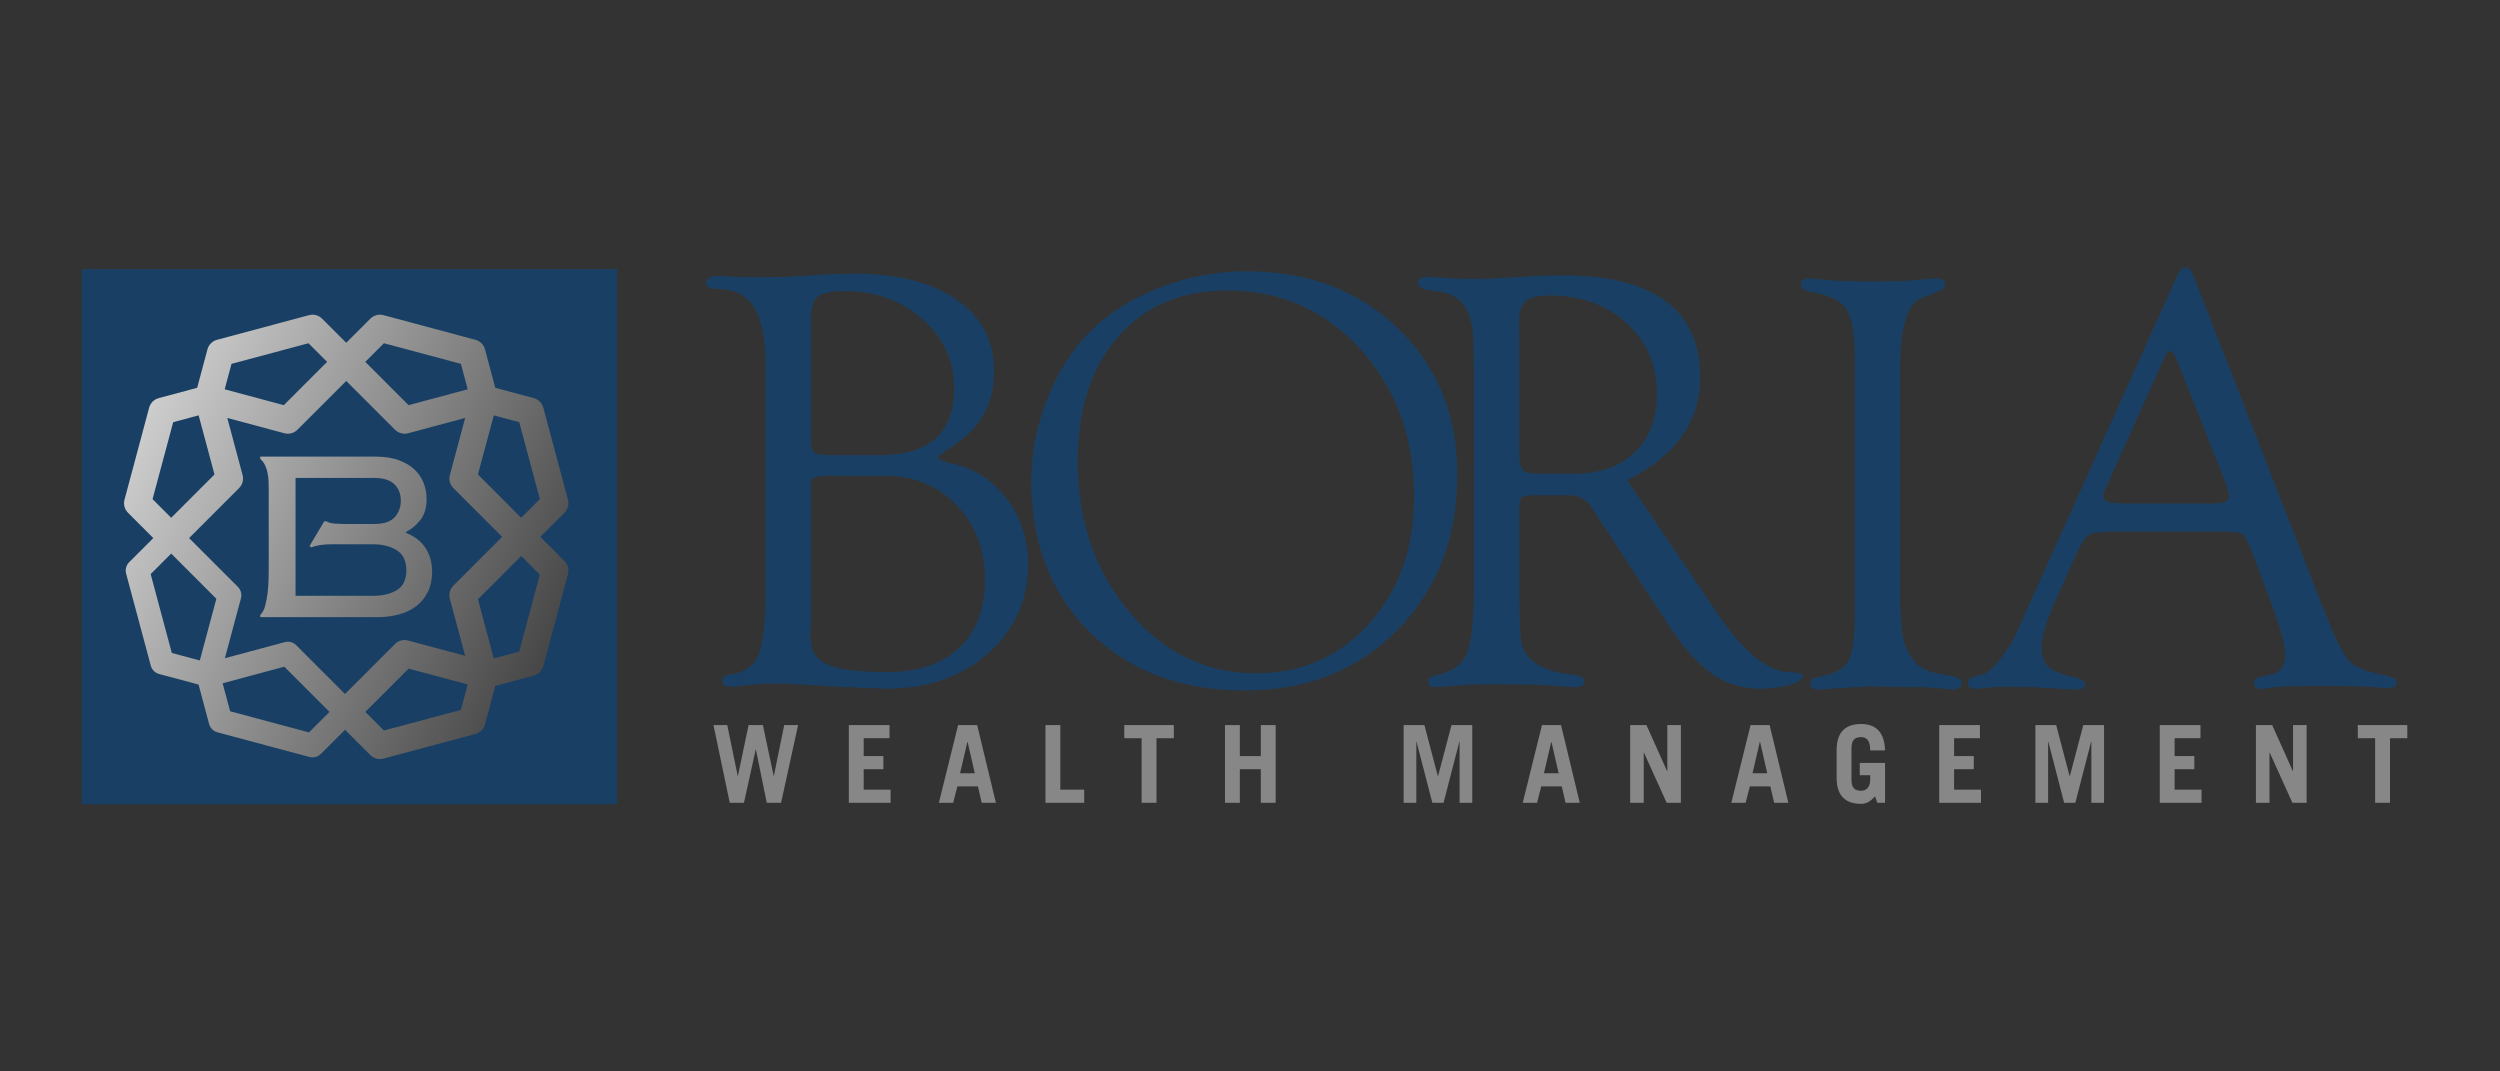 <?xml version="1.0" encoding="utf-8"?>
<!-- Generator: Adobe Illustrator 16.0.4, SVG Export Plug-In . SVG Version: 6.00 Build 0)  -->
<!DOCTYPE svg PUBLIC "-//W3C//DTD SVG 1.1//EN" "http://www.w3.org/Graphics/SVG/1.1/DTD/svg11.dtd">
<svg version="1.1" id="Layer_1" xmlns="http://www.w3.org/2000/svg" xmlns:xlink="http://www.w3.org/1999/xlink" x="0px" y="0px"
	 width="252px" height="108px" viewBox="0 0 252 108" enable-background="new 0 0 252 108" xml:space="preserve">
<rect x="0" y="0" width="252" height="108" fill="#333333" stroke="none"/>
<g>
	<path fill="#194064" d="M77.174,59.841V36.802c0-2.625-0.388-4.56-1.162-5.805c-0.775-1.242-1.979-1.866-3.606-1.866
		c-0.815,0-1.222-0.214-1.222-0.642c0-0.445,0.398-0.668,1.19-0.668c0.161,0,0.667,0.02,1.521,0.06
		c0.595,0.04,1.418,0.059,2.473,0.059c1.47,0,2.601-0.02,3.399-0.059l3.334-0.208c1.054-0.06,2.046-0.09,2.98-0.09
		c4.39,0,7.841,0.875,10.355,2.626c2.512,1.75,3.771,4.157,3.771,7.22c0,3.162-1.312,5.619-3.936,7.369l-1.28,0.895
		c-0.298,0.178-0.438,0.327-0.418,0.446c0.02,0.201,0.537,0.409,1.549,0.627c2.187,0.495,3.982,1.688,5.394,3.572
		c1.413,1.885,2.115,4.048,2.115,6.491c0,3.652-1.345,6.662-4.036,9.034c-2.693,2.372-6.113,3.559-10.266,3.559l-2.295-0.092
		l-2.772-0.118l-2.413-0.148c-1.591-0.101-2.851-0.149-3.786-0.149c-0.932,0-1.729,0.041-2.384,0.119
		c-0.954,0.12-1.627,0.179-2.026,0.179c-0.554,0-0.832-0.212-0.832-0.64c0-0.332,0.295-0.534,0.892-0.61
		c1.691-0.24,2.691-1.175,3.011-2.808C77.024,63.722,77.174,61.951,77.174,59.841z M83.374,47.964c-0.715,0-1.168,0.065-1.356,0.194
		c-0.189,0.128-0.284,0.44-0.284,0.937v13.746l-0.059,1.369l0.178,1.16c0.279,0.854,1,1.463,2.163,1.83
		c1.166,0.365,2.961,0.549,5.388,0.549c3.125,0,5.553-0.816,7.284-2.452c1.729-1.637,2.596-3.923,2.596-6.858
		c0-3.016-0.949-5.516-2.849-7.499c-1.904-1.984-4.293-2.976-7.179-2.976H83.374z M83.764,45.878h4.926
		c4.996,0,7.496-2.245,7.496-6.733c0-2.76-1.065-5.086-3.195-6.973c-2.129-1.887-4.757-2.832-7.884-2.832
		c-1.372,0-2.278,0.195-2.716,0.582c-0.437,0.388-0.656,1.198-0.656,2.429v11.949c0,0.695,0.112,1.132,0.342,1.311
		C82.306,45.789,82.868,45.878,83.764,45.878z"/>
	<path fill="#194064" d="M125.619,27.344c6.219,0,11.315,1.92,15.302,5.763c3.983,3.841,5.975,8.759,5.975,14.753
		c0,6.352-2.01,11.563-6.021,15.634c-4.014,4.069-9.147,6.104-15.405,6.104c-6.417,0-11.605-1.945-15.569-5.836
		c-3.963-3.891-5.945-8.992-5.945-15.307c0-2.738,0.522-5.454,1.564-8.144c1.042-2.689,2.45-4.937,4.216-6.744
		c1.867-1.905,4.233-3.42,7.094-4.542C119.688,27.905,122.618,27.344,125.619,27.344z M123.694,29.28
		c-4.613,0-8.275,1.552-10.99,4.658c-2.714,3.102-4.069,7.284-4.069,12.54c0,6.011,1.733,11.079,5.203,15.204
		c3.468,4.125,7.729,6.188,12.78,6.188c4.609,0,8.418-1.682,11.423-5.043c3.002-3.361,4.505-7.622,4.505-12.779
		c0-5.93-1.803-10.875-5.401-14.833C133.547,31.259,129.062,29.28,123.694,29.28z"/>
	<path fill="#194064" d="M164.016,48.402l8.226,12.126l0.953,1.428c2.543,3.725,4.886,5.654,7.032,5.793l0.955,0.062
		c0.355,0.019,0.522,0.161,0.505,0.424c-0.021,0.306-0.466,0.576-1.326,0.82c-0.862,0.24-1.844,0.364-2.937,0.364
		c-1.787,0-3.393-0.492-4.813-1.477c-1.419-0.981-2.867-2.588-4.333-4.812l-7.42-11.324l-0.419-0.655
		c-0.476-0.814-1.252-1.223-2.323-1.223h-3.965l-0.653,0.121c-0.238,0.14-0.357,0.458-0.357,0.957v9.329l0.029,1.195
		c0,1.715,0.085,2.885,0.251,3.514c0.171,0.627,0.572,1.189,1.209,1.689c0.854,0.676,2.174,1.104,3.962,1.283
		c0.718,0.078,1.085,0.301,1.104,0.671c0.039,0.388-0.29,0.581-0.984,0.581c-0.279,0-0.865-0.043-1.757-0.13
		c-0.815-0.09-2.078-0.135-3.785-0.135l-2.86-0.033l-1.551,0.029c-0.676,0-1.489,0.051-2.44,0.15
		c-0.778,0.078-1.313,0.118-1.609,0.118c-0.498,0-0.747-0.203-0.747-0.609c0-0.29,0.249-0.485,0.747-0.581
		c1.585-0.3,2.631-1.021,3.127-2.165c0.494-1.143,0.746-3.396,0.746-6.76V37.727l-0.061-3.102c0-3.105-1.082-4.838-3.249-5.194
		l-1.399-0.209c-0.637-0.118-0.953-0.35-0.953-0.7c0-0.408,0.336-0.613,1.012-0.613c0.159,0,0.854,0.042,2.088,0.12
		c0.713,0.06,1.598,0.089,2.651,0.089c0.913,0,2.47-0.069,4.678-0.209c1.588-0.098,2.989-0.148,4.201-0.148
		c4.566,0,8.014,0.859,10.341,2.581c2.325,1.719,3.485,4.279,3.485,7.68C171.375,42.496,168.919,45.957,164.016,48.402z
		 M155.258,47.755h3.374c2.606,0,4.661-0.717,6.15-2.153c1.493-1.435,2.238-3.397,2.238-5.888c0-2.892-1.01-5.268-3.04-7.131
		c-2.032-1.865-4.621-2.796-7.77-2.796c-1.174,0-1.98,0.196-2.431,0.584c-0.448,0.389-0.673,1.091-0.673,2.107l0.032,0.986v12.138
		c0,0.939,0.121,1.531,0.373,1.781C153.758,47.631,154.344,47.755,155.258,47.755z"/>
	<path fill="#194064" d="M191.527,37.154v22.341c0,2.789,0.172,4.63,0.508,5.524c0.398,1.017,0.891,1.734,1.474,2.151
		c0.588,0.418,1.506,0.718,2.758,0.896c0.994,0.138,1.491,0.381,1.491,0.73c0,0.468-0.311,0.7-0.926,0.7
		c-0.299,0-0.674-0.032-1.132-0.098c-0.617-0.089-1.67-0.134-3.16-0.134l-4.32-0.066l-3.512,0.208
		c-0.578,0.061-1.058,0.09-1.435,0.09c-0.537,0-0.803-0.203-0.803-0.61c0-0.351,0.306-0.573,0.922-0.671
		c1.51-0.258,2.482-0.78,2.921-1.565c0.436-0.787,0.656-2.442,0.656-4.971V36.133c0-2.466-0.283-4.128-0.851-4.983
		c-0.566-0.857-1.771-1.432-3.619-1.732c-0.617-0.116-0.933-0.349-0.954-0.699c-0.019-0.427,0.267-0.641,0.863-0.641
		c0.16,0,0.342,0.011,0.539,0.033c1.449,0.178,3.375,0.265,5.777,0.265c1.472,0,2.733-0.032,3.787-0.097l1.996-0.167
		c0.376-0.021,0.625-0.033,0.743-0.033c0.539,0,0.806,0.185,0.806,0.555c0,0.349-0.261,0.611-0.776,0.786l-1.547,0.598
		C192.263,30.574,191.527,32.954,191.527,37.154z"/>
	<path fill="#194064" d="M224.029,53.584h-10.79c-1.47,0-2.381,0.12-2.739,0.359c-0.358,0.239-0.834,1.036-1.431,2.388l-1.954,4.391
		c-0.88,2.009-1.325,3.503-1.325,4.478c0,0.937,0.236,1.613,0.704,2.031c0.464,0.418,1.384,0.775,2.754,1.074
		c0.599,0.118,0.904,0.35,0.926,0.698c0.015,0.331-0.26,0.494-0.832,0.494c-0.222,0-0.558-0.013-1.012-0.032l-2.855-0.168
		c-0.949-0.047-2.05-0.067-3.298-0.067c-0.574,0-1.021,0.016-1.339,0.041c-1.012,0.114-1.562,0.167-1.665,0.167
		c-0.534,0-0.802-0.183-0.802-0.551c0-0.324,0.169-0.538,0.509-0.64l1.102-0.329c0.396-0.118,0.932-0.602,1.607-1.446
		c0.674-0.844,1.232-1.725,1.671-2.64l0.864-1.968L219.44,27.84c0.256-0.596,0.547-0.895,0.863-0.895
		c0.318,0,0.586,0.289,0.805,0.866l12.809,32.825l0.659,1.612c0.934,2.407,1.71,3.905,2.325,4.493
		c0.614,0.584,1.867,1.048,3.754,1.386c0.615,0.117,0.912,0.359,0.895,0.728c-0.021,0.329-0.298,0.495-0.837,0.495
		c-0.174,0-0.555-0.021-1.129-0.061c-1.036-0.1-2.871-0.149-5.513-0.149c-2.764,0-4.491,0.06-5.183,0.179
		c-0.419,0.081-0.729,0.119-0.929,0.119c-0.519,0-0.773-0.204-0.773-0.61c0-0.312,0.249-0.514,0.747-0.611l0.924-0.21
		c0.989-0.197,1.487-0.874,1.487-2.029c0-1.054-0.607-3.156-1.82-6.3l-1.487-3.941c-0.418-1.095-0.743-1.726-0.982-1.897
		C225.814,53.669,225.139,53.584,224.029,53.584z M224.388,48.788l-4.682-11.801l-0.237-0.625c-0.239-0.634-0.498-0.963-0.773-0.981
		c-0.142-0.021-0.3,0.168-0.476,0.564l-5.81,12.903c-0.263,0.556-0.39,0.923-0.39,1.104c0,0.517,0.459,0.773,1.37,0.773l0.804,0.031
		h9c0.994,0,1.487-0.248,1.487-0.745c0-0.14-0.046-0.367-0.146-0.686L224.388,48.788z"/>
</g>
<rect x="8.252" y="27.117" fill="#194064" width="53.947" height="53.947"/>
<g>
	<g>
		<linearGradient id="SVGID_1_" gradientUnits="userSpaceOnUse" x1="-2.596" y1="37.301" x2="78.139" y2="75.588">
			<stop  offset="0" style="stop-color:#FFFFFF"/>
			<stop  offset="1" style="stop-color:#000000"/>
		</linearGradient>
		<path fill="url(#SVGID_1_)" d="M40.19,46.386c0.655,0.237,1.189,0.556,1.605,0.954c0.417,0.398,0.722,0.854,0.916,1.367
			c0.195,0.512,0.292,1.043,0.292,1.591c0,0.885-0.213,1.591-0.637,2.123c-0.424,0.529-0.901,0.928-1.432,1.193v0.106
			c0.336,0.124,0.659,0.293,0.968,0.506c0.31,0.21,0.589,0.476,0.836,0.794c0.248,0.318,0.446,0.699,0.597,1.141
			c0.148,0.442,0.224,0.938,0.224,1.485c0,0.76-0.142,1.429-0.423,2.002c-0.283,0.576-0.667,1.054-1.154,1.433
			c-0.486,0.381-1.071,0.664-1.751,0.849c-0.681,0.187-1.419,0.28-2.215,0.28H26.237V61.97c0.212-0.178,0.376-0.477,0.491-0.902
			c0.115-0.425,0.201-0.876,0.253-1.354c0.054-0.478,0.084-0.94,0.092-1.392c0.009-0.451,0.014-0.792,0.014-1.021V49.29
			c0-0.229-0.005-0.483-0.014-0.757c-0.008-0.273-0.038-0.548-0.092-0.822c-0.052-0.273-0.138-0.54-0.253-0.796
			c-0.115-0.255-0.278-0.472-0.491-0.65v-0.237h11.621C38.759,46.027,39.537,46.147,40.19,46.386z M32.286,54.94
			c-0.354,0.052-0.654,0.133-0.902,0.238l-0.185-0.133l1.485-2.494h0.239c0.193,0.124,0.46,0.2,0.796,0.226
			c0.335,0.026,0.654,0.04,0.955,0.04h3.051c0.954,0,1.639-0.224,2.054-0.676c0.417-0.451,0.625-1.013,0.625-1.684
			c0-0.672-0.217-1.22-0.651-1.645c-0.433-0.425-1.108-0.636-2.028-0.636h-7.933v11.884h7.773c1.009,0,1.825-0.196,2.454-0.585
			c0.628-0.388,0.941-1.051,0.941-1.989c0-0.937-0.319-1.609-0.955-2.015c-0.635-0.408-1.459-0.61-2.468-0.61h-4.112
			C33.02,54.861,32.64,54.887,32.286,54.94z"/>
	</g>
	<g>
		<linearGradient id="SVGID_2_" gradientUnits="userSpaceOnUse" x1="-2.187" y1="36.438" x2="78.551" y2="74.725">
			<stop  offset="0" style="stop-color:#FFFFFF"/>
			<stop  offset="1" style="stop-color:#000000"/>
		</linearGradient>
		<path fill="url(#SVGID_2_)" d="M56.899,56.551l-2.434-2.434l2.434-2.433c0.344-0.345,0.478-0.845,0.354-1.314l-2.489-9.278
			c-0.125-0.47-0.491-0.837-0.962-0.962l-3.876-1.039l-1.038-3.876c-0.125-0.47-0.493-0.836-0.963-0.962l-9.278-2.487
			c-0.47-0.126-0.97,0.01-1.313,0.353l-2.434,2.434l-2.435-2.434c-0.343-0.343-0.844-0.479-1.313-0.353l-9.278,2.487
			c-0.47,0.126-0.836,0.492-0.962,0.962l-1.037,3.876l-3.877,1.039c-0.469,0.125-0.837,0.492-0.963,0.962l-2.485,9.278
			c-0.126,0.469,0.008,0.969,0.351,1.314l2.555,2.554l-2.434,2.432c-0.3,0.302-0.418,0.74-0.309,1.15l2.487,9.278
			c0.111,0.411,0.431,0.732,0.842,0.841l3.973,1.064l1.064,3.971c0.109,0.412,0.431,0.732,0.841,0.844l9.277,2.487
			c0.103,0.025,0.207,0.039,0.309,0.039c0.312,0,0.615-0.122,0.842-0.349l2.433-2.433l2.555,2.553
			c0.258,0.259,0.606,0.398,0.962,0.398c0.117,0,0.236-0.015,0.352-0.045l9.278-2.487c0.47-0.126,0.837-0.494,0.963-0.963
			l1.038-3.879l3.876-1.035c0.471-0.127,0.837-0.493,0.962-0.962l2.489-9.279C57.377,57.396,57.243,56.896,56.899,56.551z
			 M45.345,60.354l1.544,5.754l-5.755-1.544c-0.47-0.127-0.971,0.009-1.315,0.352l-5.041,5.041l-4.919-4.92
			c-0.302-0.303-0.739-0.419-1.151-0.309l-6.039,1.619l1.62-6.038c0.11-0.411-0.008-0.85-0.308-1.15l-4.92-4.919l5.041-5.041
			c0.345-0.344,0.478-0.845,0.352-1.314l-1.543-5.755l5.756,1.543c0.115,0.032,0.235,0.047,0.351,0.047
			c0.356,0,0.704-0.141,0.962-0.399l4.921-4.92l4.919,4.92c0.259,0.258,0.606,0.399,0.964,0.399c0.116,0,0.234-0.017,0.352-0.047
			l5.755-1.544l-1.544,5.756c-0.126,0.469,0.008,0.971,0.352,1.314l4.919,4.919l-4.919,4.921
			C45.352,59.382,45.219,59.884,45.345,60.354z M54.419,50.317l-1.879,1.877l-4.363-4.365l1.598-5.96l2.565,0.687L54.419,50.317z
			 M38.7,34.598l7.761,2.079l0.686,2.565l-5.959,1.6l-4.366-4.364L38.7,34.598z M23.336,36.677l7.76-2.079l1.878,1.879l-4.365,4.364
			l-5.96-1.6L23.336,36.677z M17.458,42.555l2.565-0.687l1.598,5.96l-4.365,4.365l-1.878-1.878L17.458,42.555z M15.188,57.869
			l2.068-2.069l4.554,4.556l-1.668,6.219l-2.823-0.755L15.188,57.869z M31.147,73.827l-7.949-2.13l-0.757-2.823l6.22-1.669
			l4.555,4.555L31.147,73.827z M46.461,71.559L38.7,73.638l-1.878-1.878l4.366-4.364l5.959,1.598L46.461,71.559z M52.339,65.681
			l-2.564,0.688l-1.599-5.961l4.363-4.365l1.879,1.878L52.339,65.681z"/>
	</g>
</g>
<g>
	<path fill="#878787" d="M71.919,73.088h1.389l1.052,5.121h0.022l1.074-5.121h1.443l1.085,5.121h0.022l1.042-5.121h1.399
		l-1.714,7.833h-1.443l-1.096-5.359h-0.021l-1.183,5.359h-1.432L71.919,73.088z"/>
	<path fill="#878787" d="M85.563,80.921v-7.833h4.101v1.323H87.06v1.802h1.985v1.323H87.06v2.062h2.712v1.323H85.563z"/>
	<path fill="#878787" d="M94.637,80.921l1.942-7.833h1.92l1.888,7.833h-1.432l-0.38-1.649h-2.072l-0.423,1.649H94.637z
		 M96.774,77.948h1.486l-0.727-3.168h-0.021L96.774,77.948z"/>
	<path fill="#878787" d="M105.383,80.921v-7.833h1.497v6.51h2.408v1.323H105.383z"/>
	<path fill="#878787" d="M118.32,73.088v1.323h-1.747v6.51h-1.497v-6.51h-1.747v-1.323H118.32z"/>
	<path fill="#878787" d="M123.478,80.921v-7.833h1.497v3.125h2.115v-3.125h1.497v7.833h-1.497v-3.385h-2.115v3.385H123.478z"/>
	<path fill="#878787" d="M141.485,80.921v-7.833h2.094l1.355,5.143h0.022l1.355-5.143h2.094v7.833h-1.279v-6.162h-0.022
		l-1.595,6.162h-1.128l-1.595-6.162h-0.021v6.162H141.485z"/>
	<path fill="#878787" d="M153.49,80.921l1.942-7.833h1.92l1.888,7.833h-1.432l-0.38-1.649h-2.072l-0.423,1.649H153.49z
		 M155.628,77.948h1.486l-0.727-3.168h-0.022L155.628,77.948z"/>
	<path fill="#878787" d="M164.323,80.921v-7.833h1.638l2.083,4.644h0.021v-4.644h1.367v7.833h-1.432l-2.289-5.056h-0.022v5.056
		H164.323z"/>
	<path fill="#878787" d="M174.516,80.921l1.942-7.833h1.92l1.888,7.833h-1.432l-0.38-1.649h-2.072l-0.423,1.649H174.516z
		 M176.653,77.948h1.486l-0.727-3.168h-0.022L176.653,77.948z"/>
	<path fill="#878787" d="M189.005,80.27c-0.402,0.456-0.836,0.76-1.4,0.76c-1.453,0-2.474-0.694-2.474-2.625v-2.8
		c0-1.931,1.021-2.625,2.474-2.625c1.53,0,2.354,0.879,2.409,2.658h-1.497c0-1.009-0.369-1.335-0.912-1.335
		c-0.597,0-0.976,0.239-0.976,1.106v3.19c0,0.867,0.379,1.106,0.976,1.106c0.564,0,0.912-0.412,0.912-1.085v-0.478h-1.053v-1.236
		h2.55v4.014h-0.781L189.005,80.27z"/>
	<path fill="#878787" d="M195.476,80.921v-7.833h4.101v1.323h-2.604v1.802h1.985v1.323h-1.985v2.062h2.712v1.323H195.476z"/>
	<path fill="#878787" d="M205.169,80.921v-7.833h2.094l1.355,5.143h0.022l1.355-5.143h2.094v7.833h-1.279v-6.162h-0.022
		l-1.595,6.162h-1.128l-1.595-6.162h-0.021v6.162H205.169z"/>
	<path fill="#878787" d="M217.705,80.921v-7.833h4.101v1.323h-2.604v1.802h1.985v1.323h-1.985v2.062h2.712v1.323H217.705z"/>
	<path fill="#878787" d="M227.398,80.921v-7.833h1.638l2.083,4.644h0.021v-4.644h1.367v7.833h-1.432l-2.289-5.056h-0.022v5.056
		H227.398z"/>
	<path fill="#878787" d="M242.657,73.088v1.323h-1.746v6.51h-1.497v-6.51h-1.747v-1.323H242.657z"/>
</g>
</svg>
